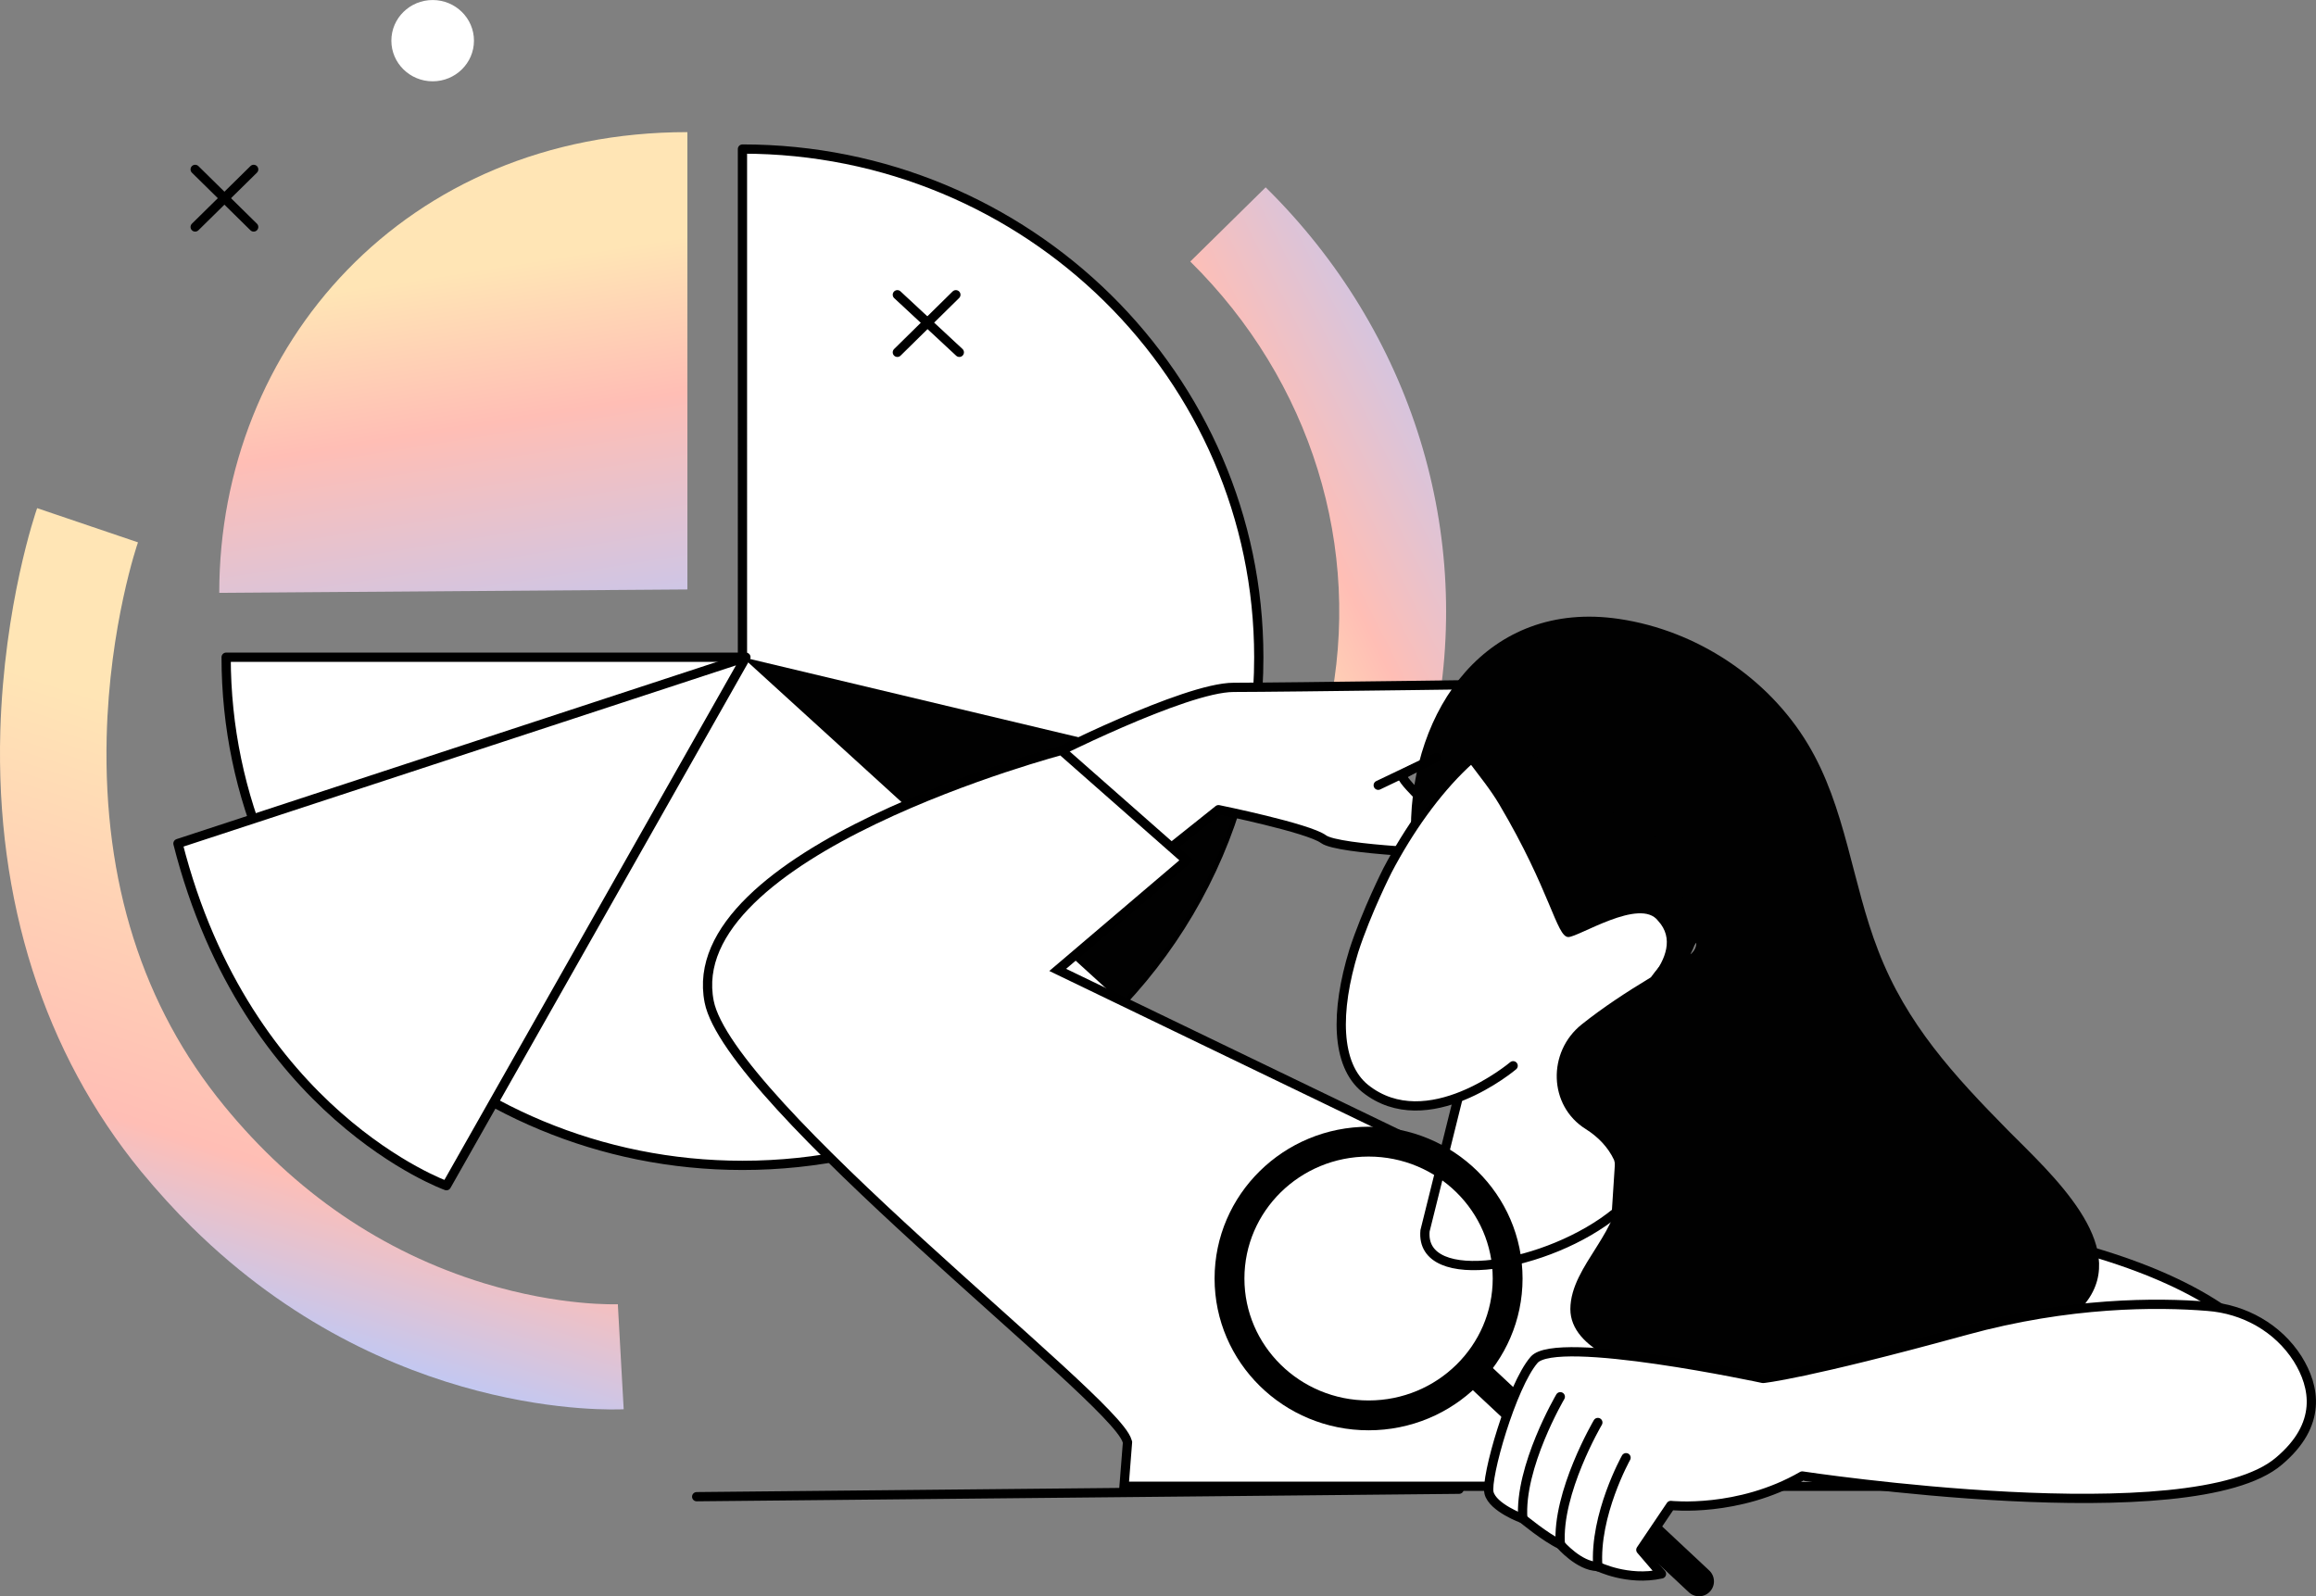 <?xml version="1.0" encoding="UTF-8"?>
<svg id="Layer_2" data-name="Layer 2" xmlns="http://www.w3.org/2000/svg" xmlns:xlink="http://www.w3.org/1999/xlink" viewBox="0 0 878.63 605.66">
  <rect x="0" y="0" width="878.63" height="605.66" fill="#808080" stroke="none"/>
  <defs>
    <style>
      .cls-1, .cls-2 {
        fill: none;
      }

      .cls-1, .cls-2, .cls-3 {
        stroke-linecap: round;
        stroke-linejoin: round;
      }

      .cls-1, .cls-2, .cls-3, .cls-4 {
        stroke: #000;
      }

      .cls-1, .cls-3, .cls-4 {
        stroke-width: 3.51px;
      }

      .cls-5 {
        fill: #010101;
      }

      .cls-6 {
        fill: url(#linear-gradient-3);
      }

      .cls-7 {
        fill: url(#linear-gradient-2);
      }

      .cls-2 {
        stroke-width: 11.32px;
      }

      .cls-8 {
        fill: url(#linear-gradient);
      }

      .cls-3, .cls-9, .cls-4 {
        fill: #fff;
      }
    </style>
    <linearGradient id="linear-gradient" x1="447.62" y1="575.12" x2="577.33" y2="640.65" gradientTransform="translate(0 781.89) scale(1 -1)" gradientUnits="userSpaceOnUse">
      <stop offset="0" stop-color="#ffe5b5"/>
      <stop offset=".34" stop-color="#ffbeb5"/>
      <stop offset="1" stop-color="#b5caff"/>
    </linearGradient>
    <linearGradient id="linear-gradient-2" x1="166.72" y1="677.42" x2="193.63" y2="508.23" xlink:href="#linear-gradient"/>
    <linearGradient id="linear-gradient-3" x1="146.17" y1="482.68" x2="78.56" y2="273.14" gradientTransform="translate(0 781.89) scale(1 -1)" gradientUnits="userSpaceOnUse">
      <stop offset="0" stop-color="#ffe5b5"/>
      <stop offset=".68" stop-color="#ffbeb5"/>
      <stop offset="1" stop-color="#b5caff"/>
    </linearGradient>
  </defs>
  <g id="Layer_1-2" data-name="Layer 1">
    <path class="cls-1" d="M415.65,358.1l-42.57,35.22"/>
    <path class="cls-3" d="M477.55,249.36c0,15.68-1.83,30.85-5.48,45.37-7.97,32.52-24.29,61.83-46.62,85.6-35.78,38.05-86.97,61.83-143.78,61.83-108.12,0-195.88-86.38-195.88-192.8h195.88V56.55c108.13,0,195.88,86.38,195.88,192.8Z"/>
    <path class="cls-8" d="M504.19,269.28c12.93-61.31-6.79-124.81-52.63-170.05l28.6-28.15c55.63,54.76,79.4,131.88,63.73,206.3l-39.7-8.1Z"/>
    <path class="cls-7" d="M260.78,223.65V50.13c-107.08,0-177.6,80.98-177.6,174.81l177.6-1.29Z"/>
    <path class="cls-5" d="M472.07,294.73c-7.97,32.52-24.29,61.82-46.62,85.6l-143.78-130.98,190.4,45.37Z"/>
    <path class="cls-6" d="M72.99,465.81c-6.66-6.55-13.06-13.62-19.46-21.34C16.71,399.48-1.7,341.64.12,277.25c1.44-48.07,13.45-83.03,13.97-84.45l38.26,12.98c-.13.26-10.84,31.49-11.88,73.78-1.31,55.01,13.58,102.18,44.53,139.97,26.9,32.9,60.07,55.53,98.59,67.35,29.12,8.87,50.54,7.97,50.8,7.97l2.22,39.85c-3.92.13-89.58,4.11-163.62-68.9Z"/>
    <path class="cls-9" d="M164.14,30.85c8.65,0,15.67-6.91,15.67-15.42s-7.02-15.42-15.67-15.42-15.67,6.91-15.67,15.42,7.02,15.42,15.67,15.42Z"/>
    <path class="cls-1" d="M340.43,111.83l23.51,21.85"/>
    <path class="cls-1" d="M362.63,111.83l-22.2,21.85"/>
    <path class="cls-1" d="M74.04,64.27l22.2,21.85"/>
    <path class="cls-1" d="M96.24,64.27l-22.2,21.85"/>
    <path class="cls-3" d="M396.45,287.79s53.02-26.99,71.56-26.99,119.62-1.41,119.62-1.41c0,0,8.36,3.34-7.18,12.6-11.75,7.07-48.45,20.05-48.45,22.49,0,1.41,5.75,7.07,5.75,7.07l25.59,16.84-9.92,5.65s-45.58-1.41-51.32-5.65c-5.75-4.24-39.83-11.18-39.83-11.18l-22.85,18.25-42.96-37.66Z"/>
    <path class="cls-4" d="M584.78,456.59l.38.18h.42c90.94-2.26,153.64,4.26,196.65,15.07,43.03,10.81,66.2,25.87,78.28,40.57h0c17.02,20.52,1.91,51.5-25.16,51.5h-408.92l1.29-16.36.02-.31-.08-.3c-.37-1.33-1.4-2.91-2.71-4.59-1.36-1.74-3.21-3.81-5.44-6.14-4.47-4.66-10.61-10.49-17.85-17.14-7.14-6.56-15.43-14-24.29-21.95-9.02-8.1-18.64-16.72-28.21-25.47-19.07-17.43-38.2-35.58-53.05-51.82-7.42-8.12-13.75-15.73-18.45-22.51-4.73-6.82-7.7-12.64-8.61-17.21h0c-2.77-13.95,3.78-26.87,15.77-38.61,11.98-11.73,29.12-22,46.77-30.48,17.62-8.47,35.62-15.11,49.23-19.64,6.8-2.26,12.5-3.99,16.49-5.16,2-.58,3.57-1.02,4.64-1.32.28-.08.53-.14.74-.2l47.4,41.74-46.77,39.82-2.05,1.74,2.42,1.17,181.12,87.4Z"/>
    <path class="cls-3" d="M564.26,371.98l-23.64,94.99c-2.09,22.24,47.01,14.01,72.61-7.07l5.88-90.87-54.85,2.96Z"/>
    <path class="cls-9" d="M632.16,371.08c29.38-26.22,1.96-94.09-43.09-97.04-21.68-1.41-46.49,25.32-62.68,56.17,0,0-7.97,15.68-12.8,30.59-7.05,23.01-6.79,43.19,4.31,52.18,23.64,18.89,56.15-8.61,56.15-8.61"/>
    <path class="cls-1" d="M632.16,371.08c29.38-26.22,1.96-94.09-43.09-97.04-21.68-1.41-46.49,25.32-62.68,56.17,0,0-7.97,15.68-12.8,30.59-7.05,23.01-6.79,43.19,4.31,52.18,23.64,18.89,56.15-8.61,56.15-8.61"/>
    <path class="cls-5" d="M552.63,279.05c-1.17,5.01,9.53,14.91,16.19,26.22,19.33,32.65,21.68,50.13,26.12,50.26,3.79.13,27.29-15.17,34.08-6.17,12.28,13.24-13.32,32.13-13.32,32.13l2.75,11.7s3.39-13.62,34.6-45.63c31.21-32.01,15.8-69.41-42.57-79.82-28.86-5.27-54.58-3.98-57.85,11.31Z"/>
    <path class="cls-5" d="M791.34,494.22c16.98-21.85-13.31-48.97-29.38-65.17-20.76-21.08-38.65-40.49-49.36-68.25-10.05-25.71-12.27-54.5-26.77-78.53-15.15-25.19-42.18-43.06-71.56-47.43-50.15-7.46-79,34.45-79,79.56,39.7-56.43,52.36-18.51,79.66-4.37,27.3,14.01,19.59,15.68,26.12,45.37-.39.26-.78.64-1.04.9,1.43-1.03,3.52-1.29,3.52,1.54,0,1.67-.91,3.21-2.22,4.24l-1.44-3.47c-1.3-.26-1.17-1.03-.52-1.8-4.83,4.11-9.27,8.87-13.06,14.01-9.14,5.53-18.02,11.31-26.24,17.87-13.06,10.41-12.67,30.85,1.57,39.72,4.7,2.96,8.49,6.94,10.71,11.7.52,2.18,1.17,4.24,1.96,6.43,0,.38.13.77.13,1.16,1.7,19.15-18.54,32.01-18.67,48.97,0,15.55,23.89,23.14,37.47,25.45,14.11,2.44,28.47,1.54,42.71.26,24.42-2.18,48.84-5.27,72.99-9.25,12.67-2.18,25.86-4.76,36.05-12.47,2.48-2.06,4.7-4.24,6.39-6.43Z"/>
    <path class="cls-5" d="M639.08,356.81c.26-.13.39-.39.66-.51-.27.13-.4.26-.66.51Z"/>
    <path class="cls-2" d="M559.95,520.82l84.62,79.18"/>
    <path class="cls-2" d="M519.2,537.02c29.14,0,52.76-23.25,52.76-51.93s-23.62-51.93-52.76-51.93-52.76,23.25-52.76,51.93,23.62,51.93,52.76,51.93Z"/>
    <path class="cls-3" d="M871.66,515.55c-7.45-11.7-20.25-18.9-34.22-19.92-18.93-1.54-52.36-1.67-91.67,9.13-61.25,16.84-76.92,18.25-76.92,18.25,0,0-78.35-16.84-86.84-7.07-8.49,9.77-18.54,44.86-17.11,50.51,1.44,5.65,12.8,9.77,12.8,9.77,0,0,8.49,7.07,14.23,9.77,0,0,7.18,8.35,14.23,8.35,0,0,11.36,5.66,24.16,2.83l-7.83-9.13,11.36-16.84s25.59,2.83,49.88-11.18c0,0,148.09,22.49,180.86-5.66,16.46-13.88,13.72-28.15,7.06-38.82Z"/>
    <path class="cls-1" d="M591.94,529.95s-15.67,26.61-14.23,46.27"/>
    <path class="cls-1" d="M606.18,539.72s-15.67,26.61-14.23,46.27"/>
    <path class="cls-1" d="M616.88,553.08s-12.14,21.72-10.71,41.39"/>
    <path class="cls-1" d="M522.86,297.94l22.07-10.54"/>
    <path class="cls-1" d="M264.3,567.87l289.25-2.83"/>
    <path class="cls-3" d="M67.51,320.05l215.47-70.69-113.61,200.51s-75.74-26.99-101.86-129.82Z"/>
  </g>
</svg>